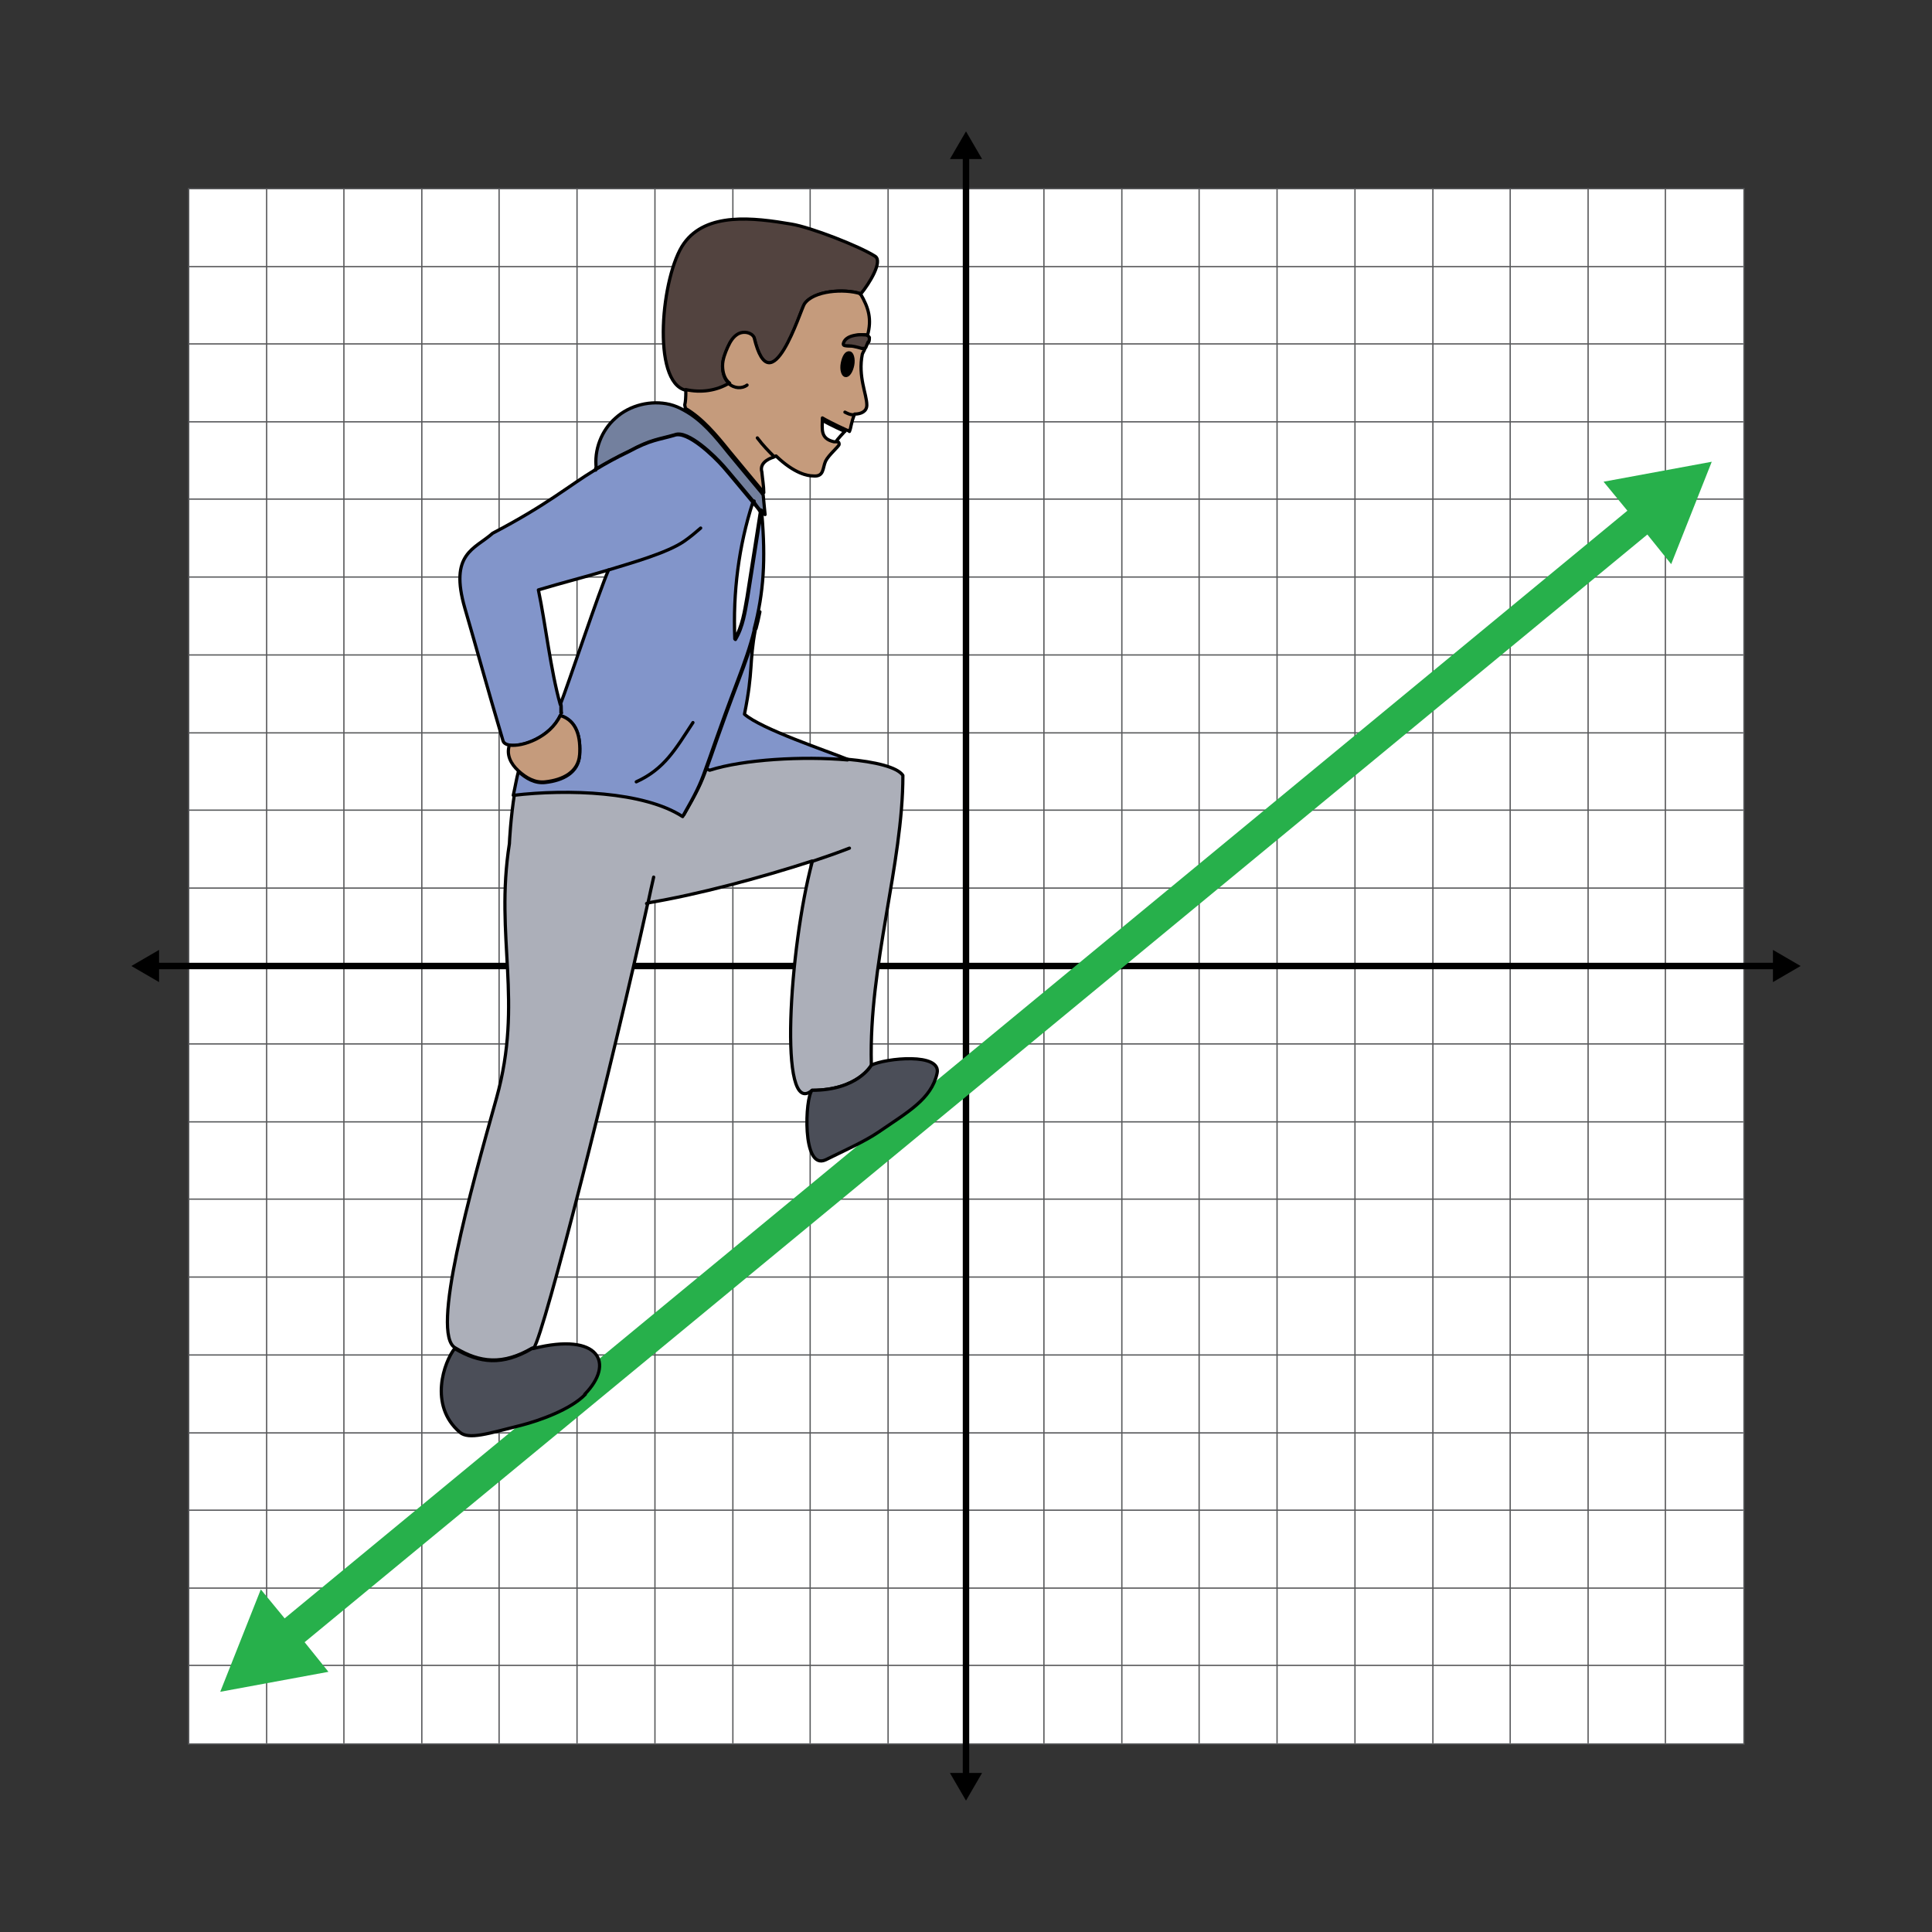 <?xml version="1.0" encoding="UTF-8"?><svg xmlns="http://www.w3.org/2000/svg" width="300" height="300" viewBox="0 0 300 300"><rect x="0" y="0" width="300" height="300" fill="#333333" stroke="none"/><defs><style>.cls-1{fill:#4b4e58;}.cls-1,.cls-2,.cls-3,.cls-4,.cls-5,.cls-6,.cls-7,.cls-8{stroke-linecap:round;stroke-linejoin:round;stroke-width:.5px;}.cls-1,.cls-2,.cls-3,.cls-4,.cls-5,.cls-6,.cls-7,.cls-8,.cls-9{stroke:#000;}.cls-2{fill:#8295ca;}.cls-3{fill:#52433f;}.cls-10{stroke:#58595b;stroke-width:.2px;}.cls-10,.cls-7{fill:#fff;}.cls-10,.cls-9{stroke-miterlimit:10;}.cls-4{fill:#acafb9;}.cls-5{fill:#c59b7c;}.cls-6{fill:#73809e;}.cls-8,.cls-9{fill:none;}.cls-11,.cls-12{stroke-width:0px;}.cls-12{fill:#27b04b;}</style></defs><g id="Grid"><rect class="cls-10" x="29.3" y="29.3" width="241.5" height="241.5"/><line class="cls-10" x1="29.3" y1="258.6" x2="270.7" y2="258.6"/><line class="cls-10" x1="29.3" y1="246.6" x2="270.7" y2="246.6"/><line class="cls-10" x1="29.3" y1="234.5" x2="270.7" y2="234.5"/><line class="cls-10" x1="29.3" y1="222.5" x2="270.7" y2="222.5"/><line class="cls-10" x1="29.3" y1="210.4" x2="270.7" y2="210.4"/><line class="cls-10" x1="29.3" y1="198.3" x2="270.7" y2="198.3"/><line class="cls-10" x1="29.3" y1="186.2" x2="270.7" y2="186.2"/><line class="cls-10" x1="29.3" y1="174.2" x2="270.7" y2="174.2"/><line class="cls-10" x1="29.3" y1="162.1" x2="270.7" y2="162.1"/><line class="cls-10" x1="29.3" y1="150" x2="270.7" y2="150"/><line class="cls-10" x1="29.3" y1="137.9" x2="270.7" y2="137.9"/><line class="cls-10" x1="29.3" y1="125.8" x2="270.7" y2="125.8"/><line class="cls-10" x1="29.3" y1="113.8" x2="270.7" y2="113.8"/><line class="cls-10" x1="29.3" y1="101.7" x2="270.7" y2="101.7"/><line class="cls-10" x1="29.3" y1="89.6" x2="270.7" y2="89.6"/><line class="cls-10" x1="29.3" y1="77.5" x2="270.7" y2="77.5"/><line class="cls-10" x1="29.3" y1="65.5" x2="270.7" y2="65.5"/><line class="cls-10" x1="29.3" y1="53.4" x2="270.7" y2="53.4"/><line class="cls-10" x1="29.3" y1="41.4" x2="270.7" y2="41.4"/><line class="cls-10" x1="258.6" y1="29.3" x2="258.6" y2="270.7"/><line class="cls-10" x1="246.6" y1="29.3" x2="246.6" y2="270.7"/><line class="cls-10" x1="234.5" y1="29.3" x2="234.5" y2="270.7"/><line class="cls-10" x1="222.5" y1="29.3" x2="222.5" y2="270.7"/><line class="cls-10" x1="210.4" y1="29.3" x2="210.4" y2="270.7"/><line class="cls-10" x1="198.3" y1="29.3" x2="198.3" y2="270.7"/><line class="cls-10" x1="186.2" y1="29.3" x2="186.2" y2="270.7"/><line class="cls-10" x1="174.2" y1="29.3" x2="174.2" y2="270.7"/><line class="cls-10" x1="162.1" y1="29.3" x2="162.1" y2="270.7"/><line class="cls-10" x1="150" y1="29.3" x2="150" y2="270.7"/><line class="cls-10" x1="137.9" y1="29.3" x2="137.9" y2="270.7"/><line class="cls-10" x1="125.8" y1="29.3" x2="125.8" y2="270.7"/><line class="cls-10" x1="113.8" y1="29.3" x2="113.8" y2="270.7"/><line class="cls-10" x1="101.7" y1="29.3" x2="101.7" y2="270.7"/><line class="cls-10" x1="89.6" y1="29.3" x2="89.6" y2="270.7"/><line class="cls-10" x1="77.5" y1="29.3" x2="77.5" y2="270.7"/><line class="cls-10" x1="65.5" y1="29.3" x2="65.5" y2="270.7"/><line class="cls-10" x1="53.4" y1="29.3" x2="53.4" y2="270.7"/><line class="cls-10" x1="41.4" y1="29.3" x2="41.4" y2="270.7"/><line class="cls-9" x1="23.9" y1="150" x2="276.1" y2="150"/><polygon class="cls-11" points="24.7 152.5 20.4 150 24.7 147.5 24.7 152.5"/><polygon class="cls-11" points="275.3 152.5 279.6 150 275.3 147.5 275.3 152.5"/><line class="cls-9" x1="150" y1="23.9" x2="150" y2="276.1"/><polygon class="cls-11" points="147.5 24.7 150 20.4 152.5 24.7 147.5 24.7"/><polygon class="cls-11" points="147.5 275.3 150 279.6 152.5 275.3 147.5 275.3"/></g><g id="Lines"><polygon class="cls-12" points="259.5 87.6 265.8 71.7 249 74.8 252.7 79.3 44.2 251.3 40.5 246.8 34.2 262.7 51 259.6 47.3 255 255.8 83 259.5 87.6"/></g><g id="Latin"><path class="cls-4" d="M135.3,165.4s-2.1,3.9-9.2,3.9c-5.3,4.6-3.5-22.3,0-35.4v-.2c-8,2.6-17.7,5.2-25.5,6.5-5.5,25-16.1,66.9-17.7,69.1,0,0-.1,0-.2,0-4.6,2.7-8.2,2.3-12,0-3.9-2.1,2.4-24.5,6.4-38.8,4.2-15.1-.3-24.9,2-39.5,0-.2.2-4.1.8-7.8,8.5-1,20.3-.6,26.3,3.3,2-3.5,2.7-4.9,3.5-7.2l.5.2c5.3-1.8,14.5-2.2,21.4-1.6,4.3.4,7.7,1.2,8.6,2.5,0,13.8-5.3,29.4-4.9,44.8Z"/><path class="cls-7" d="M87.3,110.4c0,.2-.2.4-.3.6"/><path class="cls-6" d="M118.6,79.8h0s0-.2-.4-.6c0,0,0,.1,0,.2-.3-.3-.7-.8-1.1-1.4-1.6-1.9-3.9-4.7-4.7-5.6-1.4-1.6-5.6-5.7-7.6-4.9-2.4.7-3.7.7-7,2.5-2.1,1-3.7,1.9-5.2,2.8-.4-2.9.8-6,3-7.9,2.2-2,5.5-2.8,8.4-2.1.8.2,1.5.5,2.2.9,2.8,1.5,4.9,4.1,6.9,6.6,1.3,1.6,4,4.8,5.4,6.5.1,1.1.2,2.1.3,3.1Z"/><path class="cls-2" d="M118.6,79.8h0s-.2-.2-.4-.4c-.7,4.5-1.4,8.9-2.1,13.4-.4,2.2-.7,4.5-1.9,6.5-.3-7.2.6-14.4,2.8-21.2-1.6-1.9-3.9-4.7-4.7-5.6-1.4-1.6-5.6-5.7-7.6-4.9-2.4.7-3.7.7-7,2.5-2.1,1-3.7,1.9-5.2,2.8-4.3,2.6-7.4,5.4-16,9.9-2.8,2.5-6.8,3.1-4.3,11.7,1.9,6.5,3.2,11.4,5.9,20.5.1.4.5.6,1,.7,2,.4,6.3-1.2,7.9-4.6,2.6.8,3.2,3.4,3,6.2-.2,2.7-2.6,3.9-5.3,4.2-1.6.2-3-.6-4.2-1.7-.3,1.1-.5,2.4-.8,3.7,8.5-1,20.3-.6,26.3,3.3,2-3.5,2.7-4.9,3.5-7.2.9-2.4,2-5.9,5-13.8,1.1-2.9,2-5.4,2.6-7.9,0,0,0-.1,0-.2,1.5-5.7,1.8-10.8,1.2-17.9ZM87,109.4c-1.5-5.3-2.3-12.6-3.4-17.8,4-1.2,6.9-1.9,10.9-3.1-1.4,3.1-6.3,17.9-7.5,20.9Z"/><path class="cls-7" d="M118.1,79.3c-.7,4.5-1.4,8.9-2.1,13.4-.4,2.2-.7,4.5-1.9,6.5-.3-7.2.6-14.4,2.8-21.2.5.6.9,1,1.1,1.4Z"/><path class="cls-8" d="M94.5,88.5c3.2-1,9.1-2.6,11.8-4.5,1-.7,1.8-1.4,2.5-2"/><path class="cls-7" d="M87.2,110.7c-.1-.3,0-1-.1-1.3v1.3Z"/><path class="cls-7" d="M118,95c-.2,1-.4,1.9-.6,2.6"/><path class="cls-2" d="M131.6,118h0c-6.9-.6-16.1-.1-21.4,1.6l-.5-.2c.9-2.4,2-5.9,5-13.8,1.1-2.9,2-5.4,2.6-7.9-1,5.3-.3,6.3-1.7,13.2,2.6,2.3,12.8,5.7,16,7Z"/><path class="cls-1" d="M90.9,216.5c-2.3,2.4-7.2,4.1-9.9,4.8-5.2,1.3-8.2,2.3-9.6,1.1-4.9-4.2-2.4-11-.8-13,3.9,2.3,7.4,2.7,12,0,0,0,0,0,.2,0,10.3-2.6,12.7,2.3,8,7.1Z"/><path class="cls-3" d="M133.6,45.6c-2.5-.8-7.3-.5-8.7,1.7-.6.9-5.2,16.1-7.8,5.2-.4-.8-1.6-1-2.4-.6-.8.4-1.3,1.2-1.7,2.1-.4.9-.8,1.9-.8,2.9,0,1,.3,2.1,1.1,2.7h-.1c-2,1.2-4.4,1.5-6.7,1h0c-5.4-1.2-3.8-17.9-.3-22.8,3.5-4.9,10.8-4,16.7-3,3,.5,10.5,3.4,13,5,1.2.8-.9,4.2-2.2,5.8Z"/><path class="cls-7" d="M131.2,66.9c-.2.4-1.1,1.1-1.5,1.9-.1,0-.3,0-.5,0-2.2-.5-1.8-2-1.8-3.7.3.2,2,1.1,3.8,1.9Z"/><path class="cls-8" d="M129.7,68.8s0,0,0,0"/><path class="cls-5" d="M134.2,52c.2,0,.3,0,.5.1.7-2.5.2-4.3-1.1-6.5h0c-2.5-.8-7.3-.5-8.7,1.6-.6.9-5.2,16.1-7.8,5.2-.4-.8-1.6-1-2.4-.6-.8.4-1.3,1.2-1.7,2.1-.4.9-.8,1.9-.8,2.9,0,1,.3,2.1,1.1,2.7h-.1c-2,1.2-4.4,1.5-6.7,1h0c0,2.8-.3,2-.1,2.7v.2c2.6,1.5,4.8,4.1,6.8,6.6,1.3,1.6,4,4.8,5.4,6.5,0-1-.2-2.1-.3-3.2-.5-1.7,1.8-2.3,1.8-2.3l.4-.2c2.9,2.8,5,3.1,5.7,3.1,1.8.2,1.5-1.2,2-2.3.5-1,2.1-2.3,2.1-2.6,0-.3-.1-.4-.3-.4s-.3,0-.5,0c-2.2-.5-1.8-2-1.8-3.7.3.2,2,1.1,3.8,1.9.1,0,.3.1.4.2.3-.7.2-1.2.8-2.7,1,0,1.9-.4,1.9-1.4,0-1.7-1.4-4.4-.7-7.9.2-.5.3-.5.4-.9h0c0,0-.2,0-.2,0-.7-.2-1.4-.4-2.1-.4-.5,0-.9,0-.7-.5.4-1.1,2.2-1.3,3.2-1.2ZM131.9,54.8c.4,0,.7.9.5,1.9-.2,1-.7,1.7-1.1,1.6-.4,0-.7-.9-.5-1.9.2-1,.6-1.7,1.1-1.6Z"/><path class="cls-5" d="M90,117.2c-.2,2.7-2.6,3.9-5.3,4.2-1.6.2-3-.6-4.2-1.7-1.2-1.1-1.9-2.5-1.4-4h0c2,.3,6.3-1.2,7.9-4.6,2.6.8,3.2,3.4,3,6.2Z"/><path class="cls-1" d="M145.5,166.7c-.9,4-4.6,6-9.1,9.1-2.2,1.5-5.6,3-8.2,4.3-3.7,1.7-3.2-9.7-2.1-10.8,7.1,0,9.2-3.9,9.2-3.9,2.2-1.1,11-2,10.2,1.3Z"/><path class="cls-8" d="M116,59.8c-.8.6-2,.5-2.8-.2"/><path class="cls-8" d="M132.4,64.4c-.4,0-.8-.2-1.2-.4"/><path class="cls-8" d="M120.2,70.9c-.8-.8-1.7-1.7-2.6-2.9"/><path class="cls-11" d="M132.4,56.7c-.2,1-.7,1.7-1.1,1.6-.4,0-.7-.9-.5-1.9.2-1,.6-1.7,1.1-1.6.4,0,.7.9.5,1.9Z"/><path class="cls-8" d="M92.5,73c0,0,0-.2,0-.3"/><path class="cls-8" d="M118.4,76.7s0,0,0,0"/><path class="cls-8" d="M107.6,112.2c-2.7,4.1-4.4,7.2-8.8,9.2"/><line class="cls-8" x1="133.6" y1="45.7" x2="133.6" y2="45.7"/><path class="cls-7" d="M117.1,77.8c0,0,0,.1,0,.2"/><path class="cls-3" d="M134.8,53.1c-.1.2-.2.5-.3.7,0,.1-.1.2-.2.3,0,0-.2,0-.3,0,0,0-.2,0-.2,0-.7-.2-1.4-.4-2.1-.4-.5,0-.9,0-.7-.5.4-1.1,2.2-1.3,3.2-1.2.2,0,.3,0,.5.1.1,0,.2.2.3.3,0,.2,0,.5-.1.7Z"/><path class="cls-7" d="M101.5,136.2c-.3,1.3-.6,2.7-.9,4.1"/><path class="cls-7" d="M100.6,140.3c0,0-.1,0-.2,0"/><path class="cls-7" d="M131.9,131.7c-1.8.7-3.8,1.4-5.9,2.1"/></g></svg>